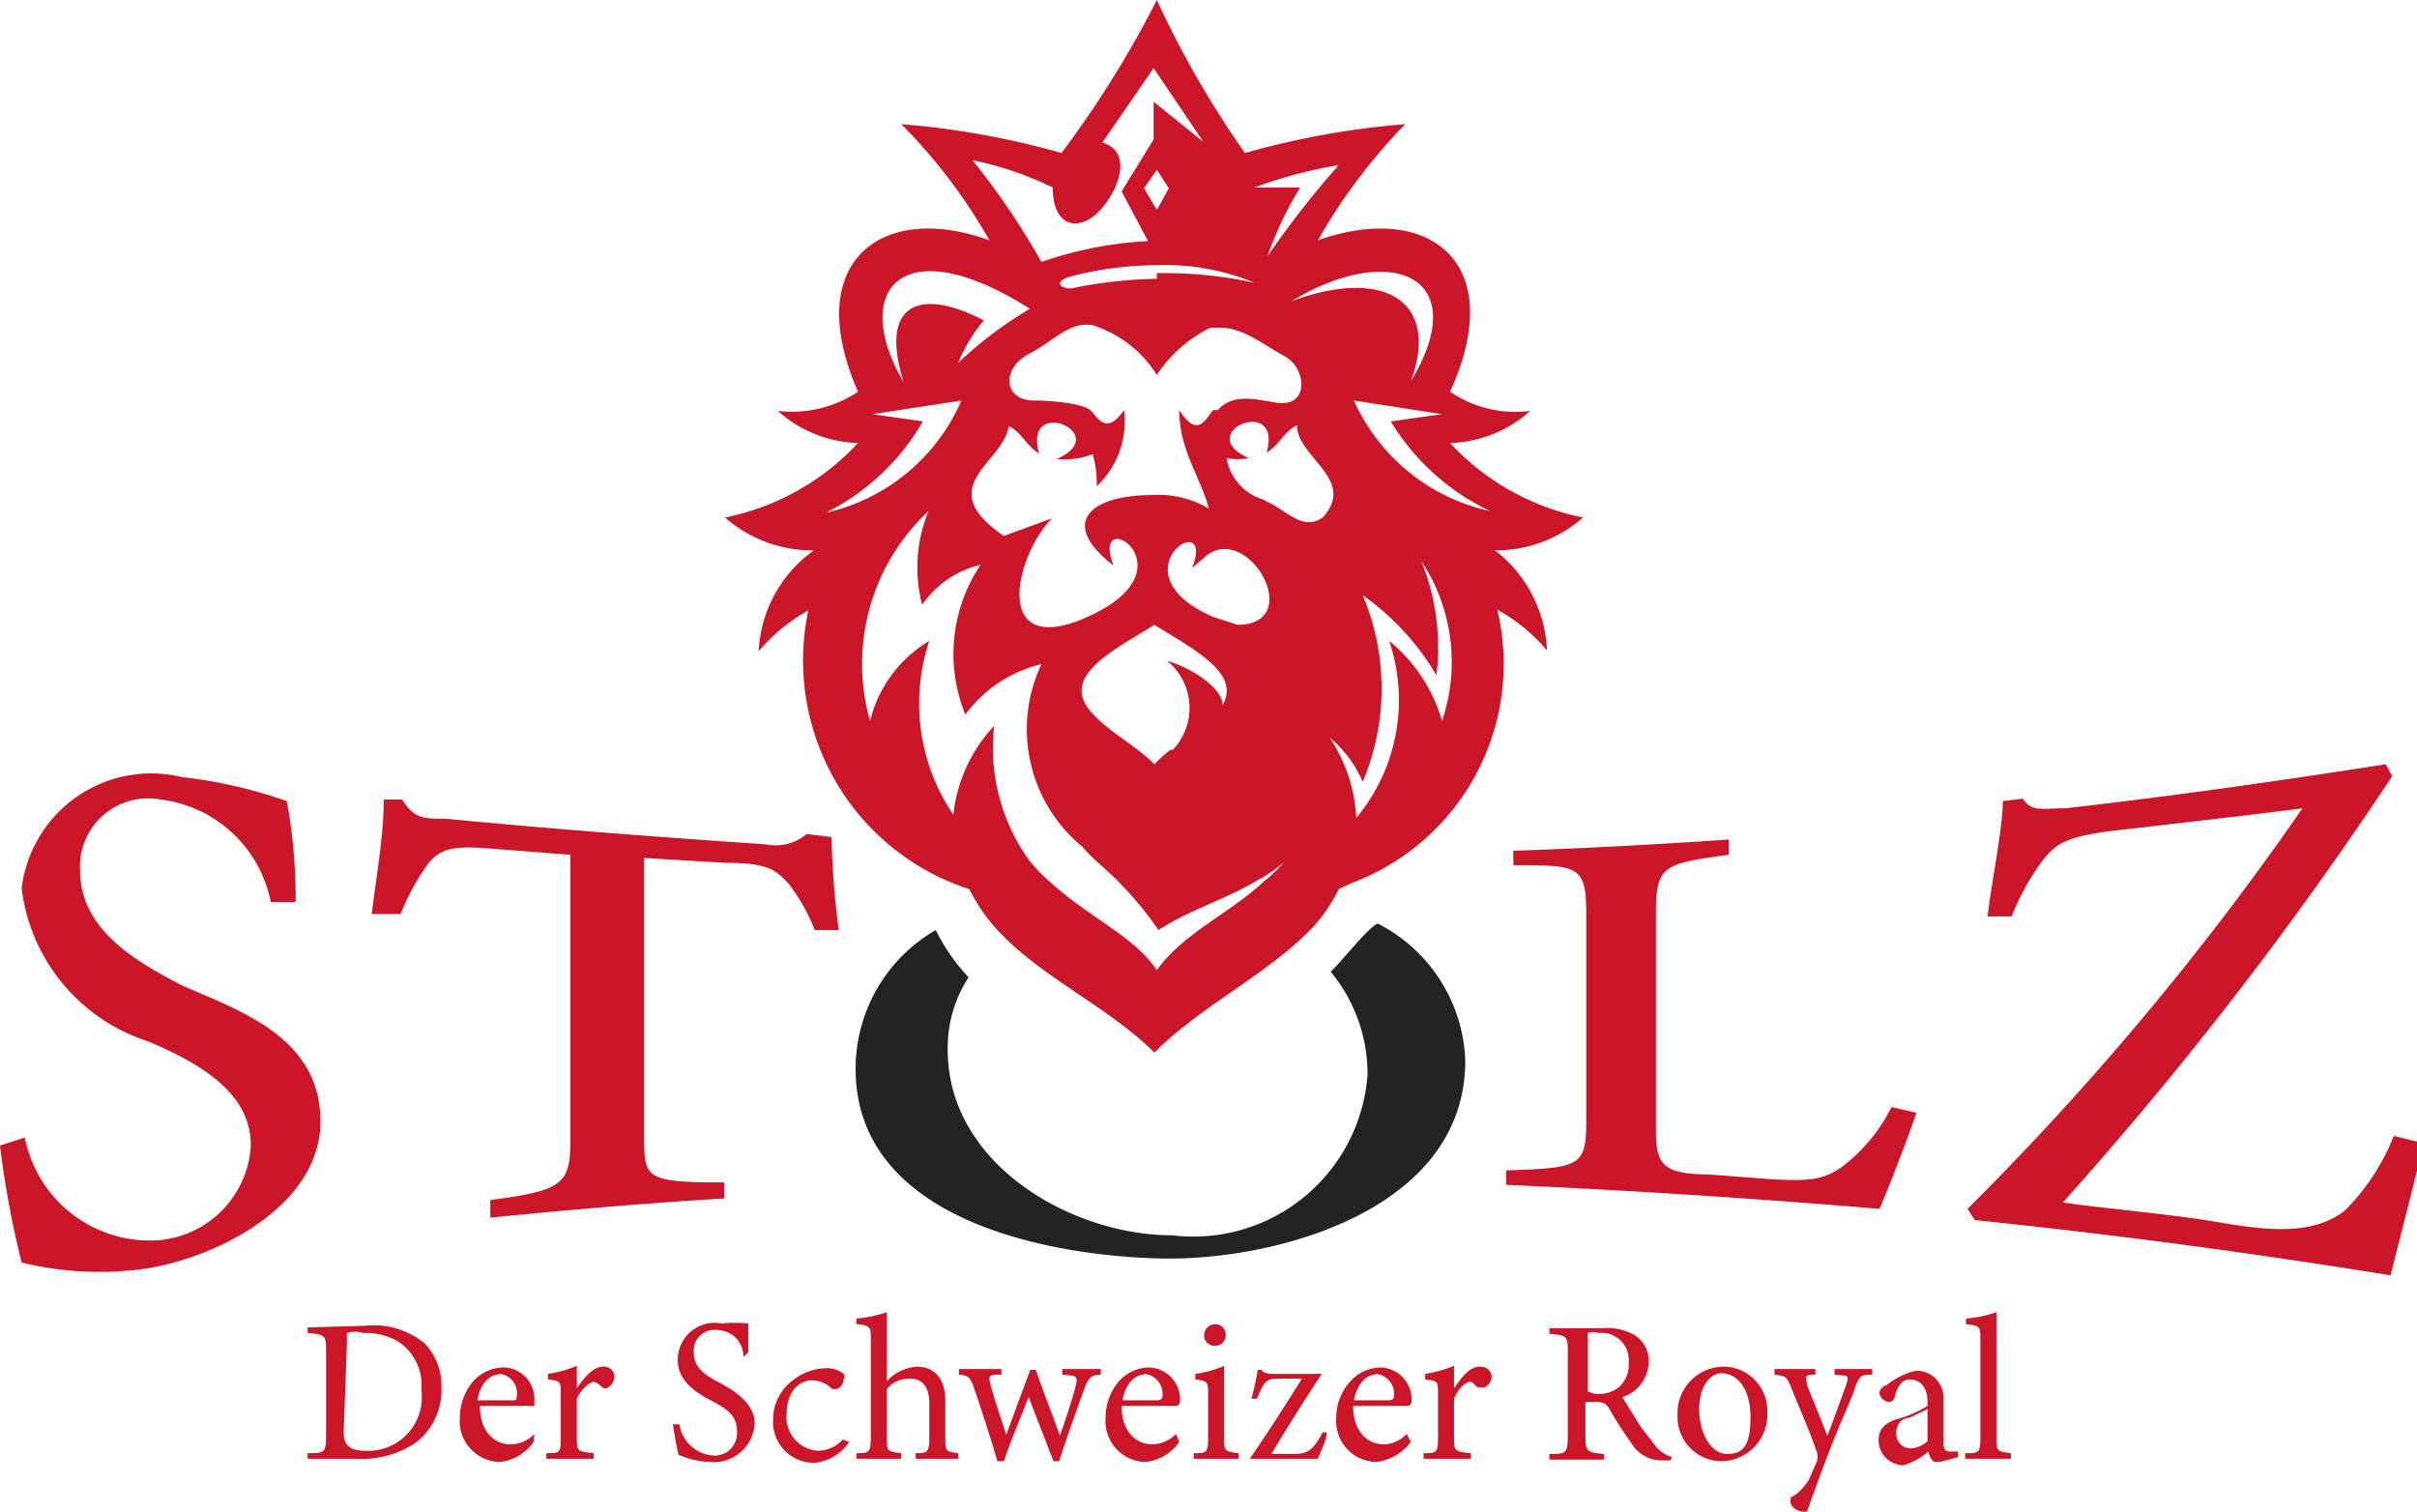 <svg xmlns="http://www.w3.org/2000/svg" viewBox="0 0 30.17 18.87"><defs><style>.cls-1{fill:#cb1528;}.cls-2{fill:#232323;}</style></defs><title>Grid isometricAsset 29</title><g id="Layer_2" data-name="Layer 2"><g id="Layer_1-2" data-name="Layer 1"><path class="cls-1" d="M2.27,12.3C1.69,12,1,11.6,1,10.87a.85.85,0,0,1,1-.89,1.6,1.6,0,0,1,1.38,1.28l.31,0A6.67,6.67,0,0,0,3.58,10,6,6,0,0,0,2.27,9.7a1.63,1.63,0,0,0-2,1.39A2.3,2.3,0,0,0,1.85,13c.56.24,1.3.61,1.28,1.32A1.26,1.26,0,0,1,2,15.48,1.59,1.59,0,0,1,.31,14.2L0,14.3a11.88,11.88,0,0,0,.27,1.46,4.09,4.09,0,0,0,1.52.08C2.7,15.71,4,15.05,4,14S3,12.62,2.27,12.3Z"/><path class="cls-1" d="M10.07,10.41a.6.6,0,0,1-.51.13c-1.33-.09-2.65-.19-4-.32-.28,0-.39,0-.54-.24l-.23,0c0,.45-.09.94-.15,1.43H5a3,3,0,0,1,.33-.61c.17-.22.33-.25.88-.2l.91.07v3.54c0,.57-.08.65-1,.77v.22c1-.1,1.94-.18,2.92-.24v-.2c-1,0-1-.05-1-.6V10.71l1,.06c.55,0,.65.09.81.27a2.31,2.31,0,0,1,.32.57l.3,0a10.14,10.14,0,0,1-.09-1.16Z"/><path class="cls-2" d="M16.61,12.13a2,2,0,0,1,.46,1.29,2.18,2.18,0,0,1-2.44,2c-1.25,0-2.79-.88-2.8-2.3a1.62,1.62,0,0,1,.26-.92,2.49,2.49,0,0,1-.41-.59l0,0a2,2,0,0,0-1,1.73c0,1.9,2.43,2.34,3.82,2.37s3.8-.59,3.79-2.48a2,2,0,0,0-1.09-1.7C17.09,11.56,16.75,12,16.61,12.13Z"/><path class="cls-1" d="M18.66,6.87a1.64,1.64,0,0,0,1.1-.41,3.09,3.09,0,0,1-1.66-.93,1.56,1.56,0,0,0,1-.4,1.45,1.45,0,0,1-1-.24c.74-1.62-.27-2.38-1.65-1.89a7.15,7.15,0,0,1,1.09-1.45,10.32,10.32,0,0,0-2,.36A12.16,12.16,0,0,1,14.44,0a13,13,0,0,1-1.19,1.91,10.32,10.32,0,0,0-2-.36A6.8,6.8,0,0,1,12.35,3C11,2.51,10,3.27,10.71,4.89a1.49,1.49,0,0,1-1,.24,1.56,1.56,0,0,0,1,.4,3.09,3.09,0,0,1-1.66.93,1.65,1.65,0,0,0,1.11.41,1.64,1.64,0,0,0-.69,1.26,2.2,2.2,0,0,1,.62-.51A3,3,0,0,0,12.1,11.1h0a2.18,2.18,0,0,0,.36.52c.55.59,1.38.95,1.95,1.52.58-.59,1.46-1,2-1.59a2,2,0,0,0,.3-.45l.17-.08a2.92,2.92,0,0,0,1.81-3.41,2.2,2.2,0,0,1,.62.51A1.66,1.66,0,0,0,18.66,6.87ZM17.61,4.76c.37-1-.33-1.43-1.49-1C17.38,3,18.4,3.46,17.61,4.76Zm-3,4.6a1.71,1.71,0,0,0-.2.18c-.24-.24-.55-.39-.77-.63-.44-.46.26-.79.77-1.11.46.29,1.09.6.85,1,0-.21-.38-.46-.69-.55A.76.76,0,0,1,14.64,9.36Zm.53-1.66c-1.27-.56.05-1.4-.26-.61l.2-.17c.53-.36,1.21.87.37.88Zm0-2.58c-.09.11-.19.36-.42,0,0,.5.26.82.37,1.23a1.22,1.22,0,0,0-.71-.17c-.76,0-1.18.34-.48.88-.31-.79,1,0-.26.61s-1-.69-.51-1.2l-.6.22c-.91-.62,0-.91.06-1.37.16.07.22.25.38.34-.21-.73.94-.25.22.07a1,1,0,0,0,.45-.06,1.37,1.37,0,0,1,.05.4,1.11,1.11,0,0,0,.34-.95c-.23.33-.33.08-.42,0S13.15,5,12.91,5c-.39,0-.41-.4-.07-.58s.51-.41.8-.36a1.47,1.47,0,0,1,.8.62,1.72,1.72,0,0,1,.67-.59l.12,0c.29,0,.55.22.81.36s.31.62-.08.58C15.72,5,15.4,4.89,15.2,5.12Zm1.58-3.07a11.94,11.94,0,0,0-.9,1.15,4.49,4.49,0,0,1,.41-.86l-.57,0A5.69,5.69,0,0,1,16.78,2.05ZM15.66,3.53a5.25,5.25,0,0,0-1.22-.12v.07a5.73,5.73,0,0,0-1.07.12c-.17,0-.2-.1,0-.15a4.3,4.3,0,0,1,1.07-.14A2.91,2.91,0,0,1,15.66,3.53ZM14.28,2.35l.16-.23.15.23-.15.27ZM12.14,2a4.23,4.23,0,0,1,1,.34c0,.44.26.55.51.36s.55-.79.11-.92l.64-.93.62.92-.62-.5v.47L14,2.39l.33.62A4.76,4.76,0,0,0,13,3.27,9.37,9.37,0,0,0,12.14,2Zm.74,1.84a5,5,0,0,0-.92.69A2,2,0,0,1,12.28,4c-.76-.4-1.32-.25-1,.77C10.61,3.64,11.24,2.82,12.88,3.87ZM11.52,5.26l-.63-.09L12,5a2.42,2.42,0,0,1-1.69,1.4A2.89,2.89,0,0,0,11.52,5.26ZM15.78,11c-.44.41-1,.64-1.34,1.11-.28-.42-.85-.66-1.32-1.09a1.94,1.94,0,0,1-.28-.29,2.4,2.4,0,0,1-.43-1.67,1.92,1.92,0,0,0-.51,1.11A2.47,2.47,0,0,1,11.6,8a1.61,1.61,0,0,0-.74,1,2.61,2.61,0,0,1,.73-2.62,1.86,1.86,0,0,0-.08,1.17,1.23,1.23,0,0,1,.73-.5,2,2,0,0,0-.19,1.87A1.66,1.66,0,0,1,13,8.29a1.9,1.9,0,0,0,.51,2.28,2.28,2.28,0,0,0,.22.22,4.3,4.3,0,0,1,.73.82c.4-.26.84-.38,1.25-.63a1.66,1.66,0,0,0,.32-.22A1.94,1.94,0,0,1,15.78,11Zm0-4.76a.66.66,0,0,1-.47-.52.88.88,0,0,0,.28,0c-.72-.32.43-.8.22-.07.16-.09.22-.27.38-.34,0,.4.74.67.33,1.14C16.27,6.65,16.05,6.36,15.81,6.26ZM18,9a2,2,0,0,0-.66-1,2.3,2.3,0,0,1-.41,2.21,2,2,0,0,0-.33-1,1.47,1.47,0,0,1,.41.55,3,3,0,0,0,0-2.33,3.22,3.22,0,0,1,.92,1A2.87,2.87,0,0,0,17.74,7,2.29,2.29,0,0,1,18,9ZM16.9,5,18,5.17l-.64.09A2.91,2.91,0,0,0,18.6,6.38,2.43,2.43,0,0,1,16.9,5Z"/><path class="cls-1" d="M23,14.56c-.23.16-.38.19-.89.16l-.79-.06c-.57,0-.65-.14-.65-.54V11.38c0-.58.11-.6.91-.71v-.19c-.89.06-1.79.11-2.69.14v.18c.81,0,.91,0,.91.61V14c0,.56-.08.58-1,.61v.18c1.56.07,3.11.17,4.66.3.1-.22.4-1,.46-1.2l-.31-.07A2.13,2.13,0,0,1,23,14.56Z"/><path class="cls-1" d="M29.88,14.18a2.72,2.72,0,0,1-.61.93c-.5.4-1.3.18-1.88.1s-1.33-.15-1.64-.2a46,46,0,0,0,4.11-5.32l-.08-.15c-1.34.21-2.68.4-4,.55-.3,0-.42.05-.53-.12L25,10c0,.34-.14,1-.19,1.44h.3a3.08,3.08,0,0,1,.38-.69c.21-.27.36-.33,1.25-.42.66-.08,1.31-.15,2-.24a35.71,35.71,0,0,1-4.18,5l.09.14c1.74.18,3.46.41,5.19.69.1-.41.34-1.31.41-1.65Z"/><path class="cls-1" d="M4.55,16.55a1,1,0,0,1,.75.22.75.75,0,0,1,.21.55.83.83,0,0,1-.32.69,1.23,1.23,0,0,1-.75.2h-.6v-.07c.22,0,.23,0,.23-.25v-1c0-.22,0-.23-.23-.25v-.07Zm-.26,1.32c0,.19.09.24.28.24a.67.67,0,0,0,.69-.76.65.65,0,0,0-.3-.61.81.81,0,0,0-.43-.1.32.32,0,0,0-.2,0s0,0,0,.14Z"/><path class="cls-1" d="M6.66,18a.59.59,0,0,1-.42.25.51.51,0,0,1-.5-.55.71.71,0,0,1,.16-.45.52.52,0,0,1,.38-.18.39.39,0,0,1,.39.39c0,.05,0,.08,0,.09l-.68,0c0,.34.2.48.38.48a.41.41,0,0,0,.3-.13Zm-.44-.84c-.11,0-.23.12-.26.32h.43c.05,0,.06,0,.06-.05A.24.24,0,0,0,6.22,17.15Z"/><path class="cls-1" d="M7.41,18.21H6.82v-.07c.17,0,.18,0,.18-.2v-.53c0-.17,0-.17-.16-.19v-.07a1.48,1.48,0,0,0,.36-.1v.28c.09-.13.2-.27.33-.27a.13.13,0,0,1,.14.12.17.17,0,0,1-.08.14.06.06,0,0,1-.07,0s-.07-.07-.11-.07-.15.08-.21.21v.48c0,.17,0,.18.21.2Z"/><path class="cls-1" d="M9.28,16.94c0-.17-.12-.34-.36-.34a.26.26,0,0,0-.26.28c0,.18.11.27.32.38s.44.27.44.51a.51.51,0,0,1-.56.48,1.07,1.07,0,0,1-.39-.09,3.86,3.86,0,0,1-.07-.38l.08,0a.46.46,0,0,0,.43.39.28.28,0,0,0,.29-.29c0-.2-.1-.28-.33-.4s-.41-.27-.41-.5A.46.46,0,0,1,9,16.52a2,2,0,0,1,.34,0c0,.1,0,.2,0,.36Z"/><path class="cls-1" d="M10.6,18a.59.59,0,0,1-.43.26.51.51,0,0,1-.52-.54.61.61,0,0,1,.26-.5.69.69,0,0,1,.39-.14.33.33,0,0,1,.23.07.06.06,0,0,1,0,.07.13.13,0,0,1-.09.12l-.05,0a.38.38,0,0,0-.25-.11c-.17,0-.32.15-.32.41a.42.42,0,0,0,.39.47.43.43,0,0,0,.31-.14Z"/><path class="cls-1" d="M11.43,18.21v-.07c.14,0,.17,0,.17-.2v-.42c0-.21-.09-.32-.26-.31a.35.35,0,0,0-.27.13v.6c0,.17,0,.18.18.2v.07h-.56v-.07c.15,0,.18,0,.18-.2V16.71c0-.13,0-.17-.18-.18v-.07a1.68,1.68,0,0,0,.38-.08v.86a.57.57,0,0,1,.37-.18c.21,0,.36.13.36.43v.45c0,.17,0,.18.16.2v.07Z"/><path class="cls-1" d="M13.74,17.16c-.13,0-.16.05-.21.19s-.2.55-.31.89h-.07l-.31-.8c-.09.23-.21.51-.31.8h-.08c-.09-.31-.19-.61-.29-.91-.05-.14-.07-.16-.19-.17v-.07h.53v.07c-.16,0-.17,0-.13.15s.13.41.19.6l.3-.81h.07c.09.27.2.54.3.82.06-.16.14-.41.19-.59s0-.15-.16-.17v-.07h.48Z"/><path class="cls-1" d="M14.72,18a.59.59,0,0,1-.42.25.51.51,0,0,1-.5-.55.71.71,0,0,1,.16-.45.52.52,0,0,1,.38-.18.4.4,0,0,1,.39.39c0,.05,0,.08-.05.09l-.68,0c0,.34.2.48.38.48a.43.43,0,0,0,.3-.13Zm-.44-.84c-.12,0-.23.12-.27.32h.44s.06,0,.06-.05A.25.25,0,0,0,14.28,17.15Z"/><path class="cls-1" d="M14.9,18.21v-.07c.16,0,.18,0,.18-.2v-.53c0-.16,0-.17-.16-.19v-.07a1.36,1.36,0,0,0,.36-.1v.89c0,.17,0,.18.18.2v.07Zm.27-1.41a.13.13,0,0,1-.14-.13.14.14,0,0,1,.14-.14.13.13,0,0,1,.13.14A.13.13,0,0,1,15.17,16.8Z"/><path class="cls-1" d="M16.56,17.88c0,.1-.08.25-.11.33H15.6l0,0c.22-.32.44-.66.65-1H16c-.18,0-.21,0-.31.25l-.07,0a3.21,3.21,0,0,0,.08-.36h.05s0,.05.15.05h.6v0c-.2.3-.42.65-.63,1h.27c.19,0,.25-.05.37-.27Z"/><path class="cls-1" d="M17.61,18a.63.63,0,0,1-.43.25.51.51,0,0,1-.5-.55.66.66,0,0,1,.17-.45.52.52,0,0,1,.38-.18.4.4,0,0,1,.39.39c0,.05,0,.08-.05.09l-.68,0c0,.34.2.48.38.48a.41.41,0,0,0,.29-.13Zm-.44-.84c-.12,0-.23.12-.27.32h.44s.06,0,.06-.05A.25.25,0,0,0,17.17,17.15Z"/><path class="cls-1" d="M18.36,18.21h-.59v-.07c.16,0,.18,0,.18-.2v-.53c0-.17,0-.17-.16-.19v-.07a1.61,1.61,0,0,0,.36-.1v.28c.09-.13.19-.27.32-.27a.14.14,0,0,1,.15.12.16.16,0,0,1-.09.14s0,0-.06,0-.07-.07-.12-.07-.15.08-.2.21v.48c0,.17,0,.18.21.2Z"/><path class="cls-1" d="M20.85,18.23h-.09a.44.44,0,0,1-.4-.22,4.94,4.94,0,0,1-.27-.42c-.05-.08-.08-.09-.21-.09h-.09v.4c0,.21,0,.23.23.25v.07h-.68v-.07c.21,0,.23,0,.23-.25v-1c0-.22,0-.23-.23-.25v-.07H20a.69.69,0,0,1,.41.09.38.38,0,0,1,.17.33.47.47,0,0,1-.33.44l.23.37.2.26a.46.46,0,0,0,.19.12Zm-.94-.83a.43.43,0,0,0,.28-.07.37.37,0,0,0,.14-.32.34.34,0,0,0-.38-.37.19.19,0,0,0-.13,0s0,0,0,.11v.62Z"/><path class="cls-1" d="M21.5,17.06a.55.55,0,0,1,.56.57.58.58,0,0,1-.56.61.55.55,0,0,1-.56-.57A.58.58,0,0,1,21.5,17.06Zm0,.08c-.15,0-.29.16-.29.45s.14.56.35.56.29-.12.29-.46S21.7,17.14,21.47,17.14Z"/><path class="cls-1" d="M23.37,17.16c-.13,0-.16,0-.22.18s-.14.32-.31.76-.21.57-.26.7,0,.07-.07.07-.16-.06-.16-.12,0-.06.06-.09a.7.7,0,0,0,.17-.19l.1-.23a.2.2,0,0,0,0-.11c-.1-.29-.24-.6-.31-.78s-.08-.17-.22-.19v-.07h.51v.07c-.12,0-.13,0-.1.14l.25.62c.07-.17.17-.46.23-.62s0-.12-.14-.14v-.07h.47Z"/><path class="cls-1" d="M24.25,18.24a.17.17,0,0,1-.12,0,.23.23,0,0,1-.06-.12.81.81,0,0,1-.31.17.31.31,0,0,1-.31-.32c0-.12.07-.2.21-.25a1.43,1.43,0,0,0,.4-.17v-.05c0-.18-.09-.28-.22-.28a.14.14,0,0,0-.12.06.4.4,0,0,0-.07.16.07.07,0,0,1-.07.06.13.13,0,0,1-.12-.11s0-.07.09-.1a.91.91,0,0,1,.37-.18.34.34,0,0,1,.34.36v.49c0,.12,0,.16.09.16l.09,0,0,.07Zm-.19-.65-.23.11c-.1,0-.16.09-.16.19a.18.18,0,0,0,.18.19.33.33,0,0,0,.21-.09Z"/><path class="cls-1" d="M24.53,18.21v-.07c.17,0,.19,0,.19-.2V16.72c0-.16,0-.17-.18-.19v-.07a1.56,1.56,0,0,0,.38-.08v1.56c0,.17,0,.18.18.2v.07Z"/></g></g></svg>
